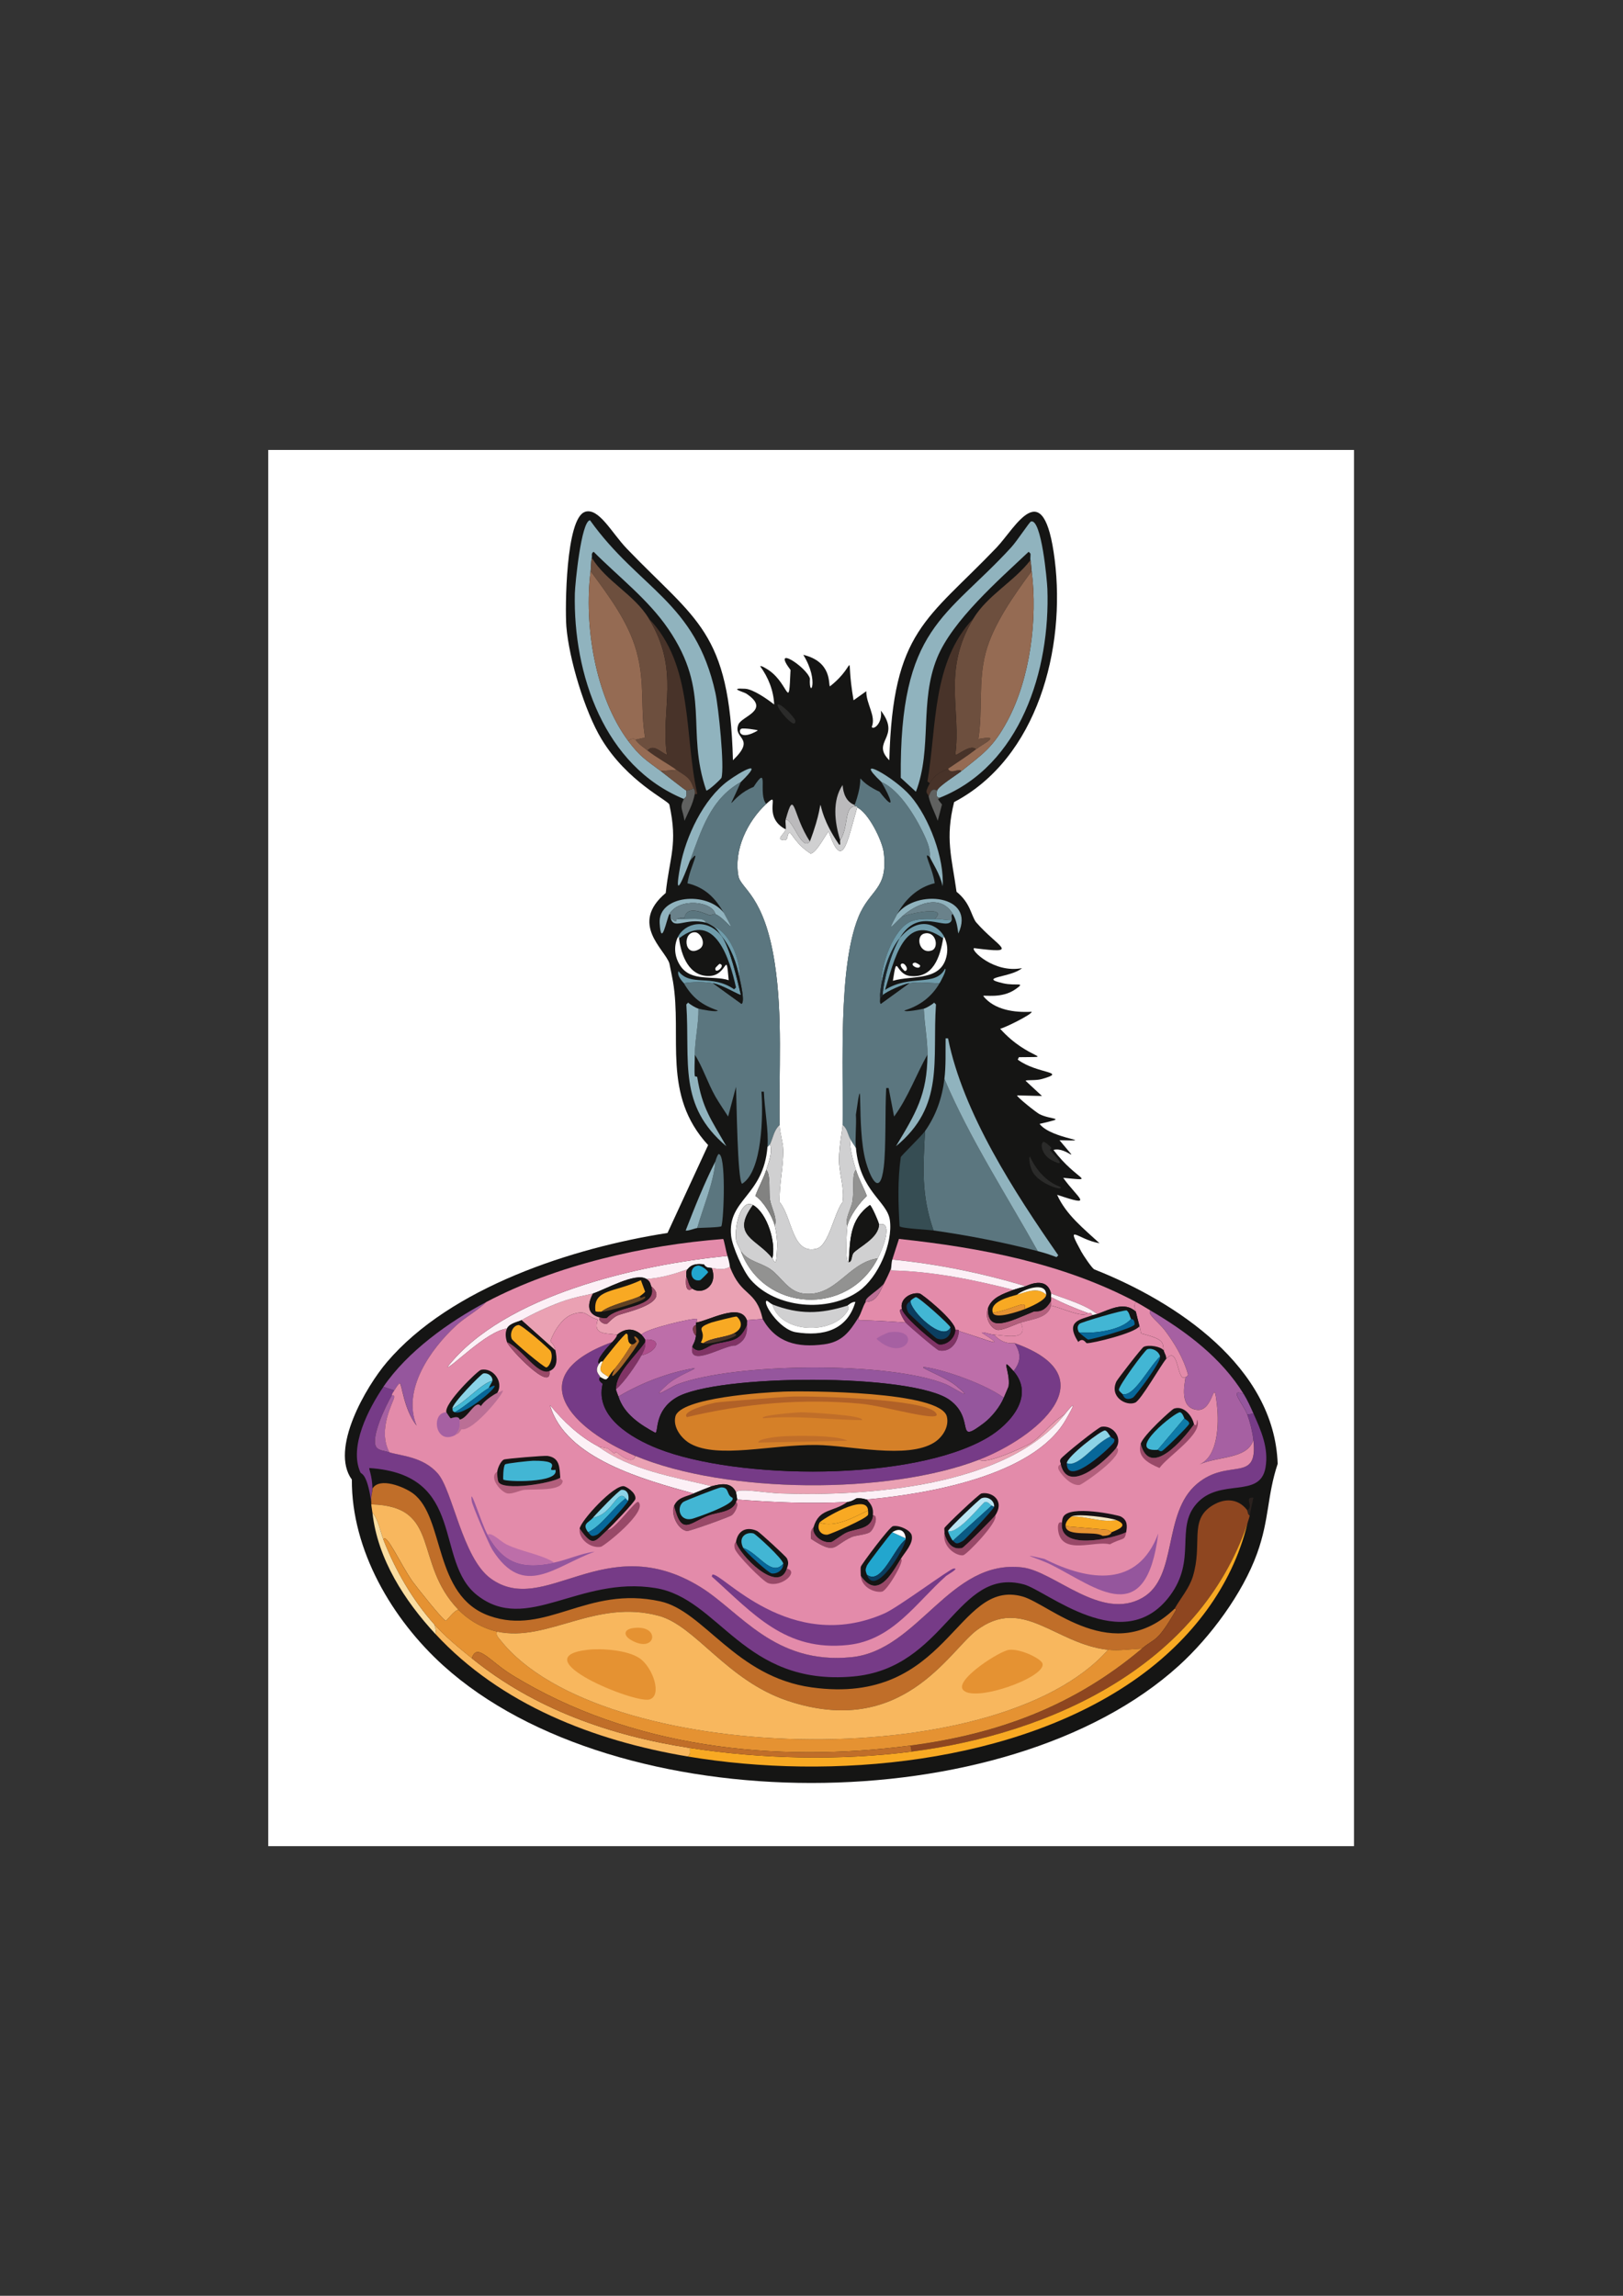 <?xml version="1.0" encoding="UTF-8"?>
<svg xmlns="http://www.w3.org/2000/svg" version="1.1" viewBox="0 0 595.28 841.89"><rect x="0" y="0" width="595.28" height="841.89" fill="#333333" stroke="none"/>
  <defs>
    <style>
      .cls-1 {
        fill: #eaa1b3;
      }

      .cls-2 {
        fill: #929291;
      }

      .cls-3 {
        fill: #364d53;
      }

      .cls-4 {
        fill: #fcf8ec;
      }

      .cls-5 {
        fill: #f8b75e;
      }

      .cls-6 {
        fill: #bbe5f3;
      }

      .cls-7 {
        fill: #e38baa;
      }

      .cls-8 {
        fill: #181215;
      }

      .cls-9 {
        fill: #90b3be;
      }

      .cls-10 {
        fill: #42b6d4;
      }

      .cls-11 {
        fill: #fff;
      }

      .cls-12 {
        fill: #95569d;
      }

      .cls-13 {
        fill: #0b3e60;
      }

      .cls-14 {
        fill: #956b53;
      }

      .cls-15 {
        fill: #828281;
      }

      .cls-16 {
        fill: #22a6ce;
      }

      .cls-17 {
        fill: #2b2b2a;
      }

      .cls-18 {
        fill: #076799;
      }

      .cls-19 {
        fill: #483329;
      }

      .cls-20 {
        fill: #1d262b;
      }

      .cls-21 {
        fill: #803365;
      }

      .cls-22 {
        fill: #994968;
      }

      .cls-23 {
        fill: #614224;
      }

      .cls-24 {
        fill: #a76628;
      }

      .cls-25 {
        fill: #0e7ba8;
      }

      .cls-26 {
        fill: #763b87;
      }

      .cls-27 {
        fill: #8cd4e7;
      }

      .cls-28 {
        fill: #bbbabc;
      }

      .cls-29 {
        fill: #c06e29;
      }

      .cls-30 {
        fill: #f5e7c4;
      }

      .cls-31 {
        fill: #ae4e8c;
      }

      .cls-32 {
        fill: #5b767f;
      }

      .cls-33 {
        fill: #8e4620;
      }

      .cls-34 {
        fill: #6a828b;
      }

      .cls-35 {
        fill: #bb6f95;
      }

      .cls-36 {
        fill: #f8a923;
      }

      .cls-37 {
        fill: #7a3946;
      }

      .cls-38 {
        fill: #d58028;
      }

      .cls-39 {
        fill: #bd6ea9;
      }

      .cls-40 {
        fill: #b16127;
      }

      .cls-41 {
        fill: #fadda1;
      }

      .cls-42 {
        fill: #6f9cab;
      }

      .cls-43 {
        fill: #fcf0f6;
      }

      .cls-44 {
        fill: #a660a2;
      }

      .cls-45 {
        fill: #b25f7c;
      }

      .cls-46 {
        fill: #d0d0d1;
      }

      .cls-47 {
        fill: #151514;
      }

      .cls-48 {
        fill: #6d4f3e;
      }

      .cls-49 {
        fill: #e59232;
      }

      .cls-50 {
        fill: #606160;
      }

      .cls-51 {
        fill: #2a211e;
      }

      .cls-52 {
        fill: #0a5a84;
      }
    </style>
  </defs>
  <!-- Generator: Adobe Illustrator 28.7.1, SVG Export Plug-In . SVG Version: 1.2.0 Build 142)  -->
  <g>
    <g id="Layer_1">
      <g id="Generative_Object">
        <rect class="cls-11" x="98.39" y="165" width="398.22" height="512"/>
        <g>
          <path class="cls-47" d="M214.61,187.67c5.09-1.52,9.68,7.67,15.33,13.56,25.35,26.4,37.64,30.1,38.89,77.56,8.74-8.43-.14-7.65,2-13.11,1.21-3.08,12.08-5.21,2.89-11.33-.87-.58-6.84-2.13-.44-1.78,3.01.17,8.22,3.84,10.67,5.78-.22-5.09-2.14-9.93-5.11-14,.24-.51,2.97,1.3,3.33,1.56,7.35,5.22,7.1,15.34,7.78-.22-7.17-9.53,5.79-1.18,7.11,3.11-.46,8.05,3.69,1.16-2.44-8.67,10.76,2.58,9.13,11.05,9.78,11.56,10.68-8.32,5.35-14.09,8.67,5.11l4.67-3.33c-.1,4.65,3.67,9.1,2,13.11.62,1.21,4.05-1.36,3.33-6,7.71,10-3.86,11.2,3.11,18.22,1.24-47.71,13.95-51.45,39.33-78,6.94-7.26,17.28-27.79,21.33,4.44,4.07,32.35-6.15,72.73-36.89,88.89-3.34,13.37-.89,20.15.89,32.89,5.1,4.15,5.2,8.35,7.11,11.11,8.17,9.4,16.69,11.78-.67,9.56-1.5.59,7.32,9.33,17.56,7.33-3.77,3.45-16.72,3.3-6.89,5.56,4.79,1.1,8.6-.67,4.44,2.22-5.03,3.5-11.41,1.96-11.78,2.44,4.14,5.16,11.46,6.12,17.78,5.78.33.89-10.22,6.07-11.56,6.22,10.42,11.7,21.09,10.19,6.89,10.44l-.44.89c7.15,5.33,18.63,4.31,8.89,7.11-2.4.69-5.64.2-6,.67l6,5.56-9.11-.22c-.3.45,7.06,6.31,8.22,6.89,4.56,2.26,10.57,1.14,0,3.56,4.48,5.74,21.98,6.35,7.33,6,8.55,10.26,2.6,2.14-2.22,3.56,8.57,11.41,16.33,11.41,3.56,10.22,5.45,7.63,11.75,10.93-2.22,6.22,3.25,7.32,9.81,12.46,15.56,17.78-8.26-1.46-12.69-7.91-6.67,3.11.72,1.31,3.65,5.7,4.67,6.44,30.09,11.86,66.13,35.77,67.33,71.33-3.91,11.76-3.01,20.31-7.56,32.89-5.31,14.69-17.13,30.64-28.67,41.11-63.31,57.45-206.36,57.3-269.78,0-18.75-16.95-33.71-42.34-33.56-68.22-8.16-11.18,5.12-33.99,12.89-43.11,23.37-27.45,68.11-41.9,102.89-47.33l14.89-32.22c-17.06-18.54-9.45-39.63-12.89-60-.15-.86-1.23-6.34-1.33-6.67-1.74-5.24-14.74-14.5-1.33-25.78,1.41-13.3,4.52-17.81,1.33-32.44-.65-1.63-15.48-8.45-24.89-24-6.15-10.17-11.96-29.54-12.89-41.33-.5-6.41-.25-39.87,6.89-42Z"/>
          <path class="cls-11" d="M288.17,304.11c-.43,1.8-3.89,3.76-.67,4,1.95.15.86-2.56,2.22-2.67.53-.04,2.4,4.29,7.56,7.56,2.16.07,6.22-8.28,6.67-8,5.03,14.62,6.7,4.13,10.44-8.89,4.19,1.95,9.26,12.22,9.78,16.67,1.57,13.57-5.15,13.21-9.33,23.56-7.5,18.55-5.44,55.41-5.78,76.22-.02,1.43-1.31,7.54-1.33,12.67-.02,5.04,2.09,10.36,1.33,15.56-3.18,4.06-5.02,15.99-9.56,17.11-9.06,2.24-8.74-11.17-13.56-17.11-.19-6.45,1.43-12.66,1.33-19.11-.04-2.83-1.29-6.35-1.33-9.11-.32-19.7,1.2-39.82-1.78-59.33-3.83-25.08-12.46-27.26-13.33-32-1.77-9.57,3.32-20.06,10.22-26.44,5.84-5.4-2.1,4.54,7.11,9.33Z"/>
          <path class="cls-26" d="M144.61,509.89c-1.03,1.42-.84,1.69-.89,1.78-2.06,3.5-7.79,15.28-5.78,18.89.77,1.38,3.46,1.57,4.89,2,4.36,1.32,12.42,1.62,17.78,7.78,5.48,6.3,8.99,30.88,19.33,38.44,19.9,14.56,41.8-18.42,76.89,3.11,14.64,8.98,27.12,28.66,55.56,25.78,24.6-2.49,35.93-36.15,62.67-32.89,11.77,1.44,28.82,19.82,44,11.11,13.2-7.57,7.17-30.95,20-41.78,11.55-9.74,22.46.14,20.67-16-.34-3.05-1.19-6.46-2.22-9.33l2.22-.44c2.81,6.28,5.65,12.65,4.44,19.78-1.98,11.72-16.77,3.56-25.33,13.33-7.9,9.01.22,20.41-9.78,33.78-16.97,22.7-45.21-2-53.56-4.22-24.66-6.57-28.48,30.79-62.67,33.78-40.17,3.51-48.86-28.64-72.44-32.44-28.13-4.54-47.15,16.87-65.33,2.67-16.01-12.51-3.67-44.3-39.56-46.67-.36.15,1.01,2.6,1.11,7.56.03,1.41-.61,2.64-.44,4.89-1.57-10.83-3.66-10.12-4-10.89-4.23-9.43,2.99-23.31,8.44-31.33l4,1.33Z"/>
          <path class="cls-32" d="M323.28,286.78c6.97,2.96,13.36,13.98,16.44,21.11,1.86,4.3,1.22,6.14,1.33,6.44-2.94-2.72.92,3.61,1.78,9.56-6.16,1.44-10.85,5.9-13.78,11.33-4.1,7.61-1.95,4.23,1.78.89,4.59-1.6,16.91-3.85,12,.89-2.9.05-5.89-.21-8.67.89-6.53,2.59-11.34,16.51-10.89,23.11-.26,1.73-.58,3.04-.44,4.89.04.56-.22,1.88.22,2.22l10.44-7.56c3.82-.66,7.31-.02,11.11,0-2.88,5.03-7.33,8.31-12.89,10,.15.78,6.32-.45,7.11-.67.18,5.65,1.37,11.22,1.33,16.89-3.93,6.91-7.13,15.79-12.22,22.67l-2-10.44h-.89c-.45,8.06-.04,21.84-.89,28.89-1.38,11.46-5,3.95-6.67-2.22-3.38-12.53-.65-37.36-3.56-16.89.26,3.92-.36,8.4,0,12.22-.73-1.11-1.64-2.39-2.22-3.56-.79-1.59-1.07-3.75-2.67-4.89.34-20.81-1.72-57.67,5.78-76.22,4.18-10.34,10.91-9.98,9.33-23.56-.52-4.44-5.59-14.72-9.78-16.67-.05-.02.21-.53-.89-.44v-.44c5.07-13.96-2.48-10.24,9.11-4.89,6.48,8.28,3.99,1.93.67-3.56Z"/>
          <path class="cls-32" d="M281.06,294.78c-6.9,6.38-11.99,16.87-10.22,26.44.87,4.74,9.5,6.92,13.33,32,2.98,19.52,1.45,39.63,1.78,59.33-2.1,1.83-2.43,4.79-3.56,7.11-.03.06-.68.86-.89.89.47-5.82-1.12-14.12-1.33-20.22h-.89c.64,8.61.34,29.2-7.11,33.78-1.73-1.46-1.99-30.96-2.22-35.56l-2.89,10.89c-1.54-2.43-3.24-4.84-4.67-7.33-2.77-4.84-4.78-11.13-7.56-15.33.02-5.64,1.43-11.23,1.33-16.89,1,.27,6.75,1.43,7.11.67-5.88-2.01-9.36-4.71-12.44-10,2.81-.57,8.01-.51,10.67,0l10.44,7.56c1.39-.56-.35-7.83-.67-9.33.47-6.46-3.57-16.99-9.78-19.11-.81-.51-1.72-1.09-2.67-1.33-.4-2.2-6.35-1.06-10.67-1.33,1-.29,1.76-.71,2.89-.44.91-5.04,7.8-1.31,9.33-.89.1.03,1.61-.6,2-.44,3.8,1.49,8.71,9.69,3.11-.44-2.91-5.27-6.84-9.4-13.33-10.89.88-6.09,5.48-13.76.89-8.22,4.18-10.98,7.33-22.51,18.67-28.89-6.17,14.09-3.77,5.02,4.67,1.78,5.93-9.11,1.49,2.71,4.67,6.22Z"/>
          <path class="cls-29" d="M430.83,589.89s.78.09.44.67c-7.17,12.29-7.51,9.83-12.44,14-4,.2-8.45.89-12.44.44-19.46-2.19-31.2-19.91-48.22-7.11-10.05,7.55-27.26,39.87-69.33,25.78-22.27-7.46-33.68-27.45-47.11-31.11-23.4-6.38-40.81,9.77-59.33,5.78-5.3-1.14-10.48-4.14-14.22-8-16.78-17.31-6.08-38.07-32-38.67-.02-.29.02-.6,0-.89-.16-2.25.47-3.48.44-4.89,2.57-4.36,11.66-.63,14.89,1.78,11.8,8.78,7.21,37.54,28,44.89,20.99,7.42,35.66-11.26,62.67-5.33,16.09,3.53,27.53,27.68,55.56,31.56,50.34,6.95,52.83-40.23,77.33-33.33,9.95,2.8,33.36,25.98,55.78,4.44Z"/>
          <path class="cls-9" d="M217.06,204.56c-.36,1.59-.24,3.3-.44,4.89-2.49,19.79,1.68,45.93,13.78,62.22,4.32,5.82,6.65,7.1,12,11.11,1.36,1.02,8.78,6.92,9.33,7.11.35,2.96-.59,2.51-.89,3.11-29.24-12.02-40.65-45.77-40-75.33.08-3.47,2.33-26.56,5.56-26.89,18.01,25.21,38.66,29.86,46,63.33,1.14,5.21,3.39,27.1,2.22,31.11-.12.42-4.9,4.91-5.56,4.67-7.69-22.36,2.03-35.91-14-59.33-7.39-10.8-18.21-19.05-27.33-28.22-1.03.62-.49,1.46-.67,2.22Z"/>
          <path class="cls-9" d="M344.61,292.56c-.05-.16-1.62.33-.89-2.67.37-1.52,7.27-5.81,8.89-7.11,7.94-6.42,11.57-8.55,16.89-18.44,8.36-15.57,11.12-37.46,8.89-54.89-.18-1.43-.16-2.44-.44-4-.13-.72.09-1.67,0-2.44l-.67-.67c-10.83,10.24-27.93,25.11-33.56,38.89-6.59,16.14-1.7,33.06-7.78,49.11l-5.56-5.11c-.49-55.41,16.63-58.48,40.44-84.44,2.31-2.52,6.75-9.39,7.33-9.56,3.86-1.11,5.89,21.76,6,24.67,1.1,29.76-9.83,64.89-39.56,76.67Z"/>
          <path class="cls-32" d="M380.61,458.78c-13.32-3.35-24.6-5.6-38.22-7.56-4.55-13.01-3.81-22.92-3.11-36.44,4.04-5.74,6.27-12.16,7.11-19.11,9.44,22.09,22.54,42.21,34.22,63.11Z"/>
          <path class="cls-33" d="M457.5,553.89c.08.11.2,1.72.89,1.78-.21,1.14-.63,2.05-.89,3.11-17.76,52.03-71.79,76.99-123.11,83.56l-.44-2.22c32.18-4.23,60.04-14.56,84.89-35.56,4.93-4.17,5.28-1.71,12.44-14,.34-.58-.46-.63-.44-.67,2.18-3.85,5.32-7.39,6.67-11.78,3.6-11.75-1.23-20.18,6.44-25.56,4.61-3.23,10.01-3.42,13.56,1.33Z"/>
          <path class="cls-1" d="M279.72,483.67l-5.78.44c-2.43-6.59-13.84.19-18.67.89-.05-.43.93-.77.22-1.33-.96-.45-18.7,3.56-20.22,5.78-2.91-2.53-6.03-2.4-8.89,0-4.48-.61-9.05-.02-7.11-5.56-4.61-1.19-3.83-3.7-9.11-2-5.1,1.64-8.28,9.34-8.22,10,.02.21,1.3.91,1.78,3.33l-12.44-11.11c4.18-2.39,9.42-4.78,14.44-6.67,5.05-1.89,10.74-2.77,11.78-3.11-1.99,3.72-2.58,7.86,3.11,8.89-2.03-.26.08,2.65,2,2.22.25-.06,2.35-2.48,4-3.11,3.63-1.38,19.63-4.53,12.22-10.67-.45-1.37-.51-1.84-1.78-2.67,5.37-.35,10.18-1.75,15.11-3.56-.71.89-.32,1.73-.44,2.67-.29,2.23-.33,6.24,2.22,4.44,3.33,2.45,9.59-.82,7.11-7.56,2.37.36,4.35.82,6.67-.44,4.23,11.28,9.49,8.09,12,19.11Z"/>
          <path class="cls-7" d="M416.61,477.44c-.92,1.68-.44,1.73,0,3.56-4.29-3.91-9.45-.81-14.22.89-4.39-3.52-11.49-5.48-16.89-7.56-1.62-6.62-8.73-2.84-9.33-2.67-15.9-4.81-32.33-8.15-48.89-9.78.83-2.51,1.59-5.05,2.44-7.56,29.94,3.22,60.14,8.93,86.89,23.11Z"/>
          <path class="cls-7" d="M371.72,473c-3.91,1.52-7.91,2.78-9.33,6.67-1.39,3.79,1.14,7.53,3.33,8,1.8.38,6.73-2.08,8.67-2.67,2.92,6.43-4.14,4.99-9.78,4.44-2.38-.23-4.17-1.25-4.44-.67,9.49,5.99,2.93,2.88-8.44-.67-.07-.02.19-.65-1.33-.44.06-3.29-12.17-13.15-13.11-13.33-2.95-.57-7.49,1.81-6.44,5.78-2.11-.43.9,4.34,1.33,4.89-5.72-.44-11.36-.75-17.11-.89-.3,0-.24-.56-.22-.89,1.13-1.8,1.52-3.99,2.67-5.78,4.09-.04,5.14-3.73,6.67-6.67.95-1.83,1.95-3.84,2.67-5.78-.02.33-.07.88.22.89,14.98.31,30.16,3.42,44.67,7.11Z"/>
          <path class="cls-36" d="M457.5,558.78c-5.67,23.31-20.83,42.61-40.22,56.44-44.45,31.71-112.42,37.76-165.11,28.89,1.31-.84.85-1.62.89-3.11,26.36,4.06,54.85,4.72,81.33,1.33,51.32-6.56,105.35-31.52,123.11-83.56Z"/>
          <path class="cls-44" d="M456.17,511.22c-5.8-2.41-.01,3.81,1.33,7.56,1.03,2.87,1.88,6.28,2.22,9.33-2.31,7.01-12.78,5.79-19.78,8.89,6.92-2.91,7.17-14.93,6.44-21.56-1.32-12.16-.91,2.29-7.33,1.56-6.73-.77-4.47-9.66-4.22-12,0-.07.99-.22.89-1.11-1.68-5.82-4.81-11.19-8.44-16-2.22-2.93-6.72-6.08-5.33-7.33,13.25,7.77,26.03,17.37,34.22,30.67Z"/>
          <path class="cls-48" d="M377.94,205.44c.29,1.56.26,2.57.44,4-6.33,8.62-14.17,19.56-16.89,30-2.76,10.6-.97,20.89-2.67,31.56,8.92-1.6,1.93,1.58-.89,3.78-1.96-2.16-7.17,2.68-7.56,2,2.28-16.35-4.93-30.95,6.67-50,5.15-8.47,14.85-13.5,20.89-21.33Z"/>
          <path class="cls-48" d="M237.94,226.78c11.77,19.22,4.21,33.3,6.67,50-2.13-.7-4.86-4.17-7.11-1.56-1.55-1.22-3.3-2.34-4.44-4,1.06-.12,2.41-.64,3.56-.67-1.87-11.06.1-19.75-3.11-31.56-2.97-10.91-10.32-20.6-16.89-29.56.2-1.58.08-3.3.44-4.89,5.35,8.77,15.49,13.4,20.89,22.22Z"/>
          <path class="cls-5" d="M168.17,590.33c-1.64.15-4.19,4-4.67,4-.95,0-10.98-12.7-12.22-14.44-4.13-5.81-9.71-18.24-10.67-15.33-1.11-2.86-1.93-7.62-4-9.78-.11-1.02-.35-2.02-.44-3.11,25.92.6,15.22,21.35,32,38.67Z"/>
          <path class="cls-11" d="M313.94,421c1.49,15.99,11.47,19.44,12.44,26.44,1.18,8.45-4.3,20.99-11.33,26-11.24,8.01-30.56,6.44-39.78-4.22-2.71-3.13-6.69-12.07-7.11-16-1.45-13.46,11.87-14.48,13.33-32.67.21-.03.86-.83.89-.89,1.12,2.45-.48,6.71-1.33,9.33-1.07,3.31-2.81,6.29-4,9.56,3.02,2.08,6.21,7.43,7.11,10.89.59,2.27.97,5.42.89,7.78-.3,8.18-.9,5.39-1.78,4.22,1.46-5.66-1.86-16.63-7.11-19.56-4.31-2.41-6.83,7.57-6.22,12.67.17,1.45,1.32,3,1.78,4.22,8.33,22.46,39.35,24.12,50.22,2.67,3.11-6.15,5.06-13.7.44-12.44,0-.74-2.78-6.99-3.33-7.11-7.45,5.4-7.2,12.55-7.78,20.89-1.42.5-.73-12.03-.44-13.33.79-3.56,4.42-8.36,7.11-10.89-1.22-3.2-2.98-6.28-4-9.56-1.17-3.76-2.22-7.52-2.22-11.56.58,1.17,1.5,2.45,2.22,3.56Z"/>
          <path class="cls-19" d="M254.83,291.22c.22-1.3-.27-1.71-.44-2.22-1.43-4.15-2.97-4.37-6.22-6.67-3.5-2.47-7.18-4.38-10.67-7.11,2.25-2.61,4.98.86,7.11,1.56-2.46-16.7,5.11-30.78-6.67-50,16.55,17.18,12.92,42.7,17.78,64.22-.04.37-.88.18-.89.22Z"/>
          <path class="cls-9" d="M380.61,458.78c-11.68-20.9-24.79-41.02-34.22-63.11.59-4.89.37-9.96.44-14.89h.89c5.51,27.46,24.49,56.62,40.44,79.56l-.67.67c-2.21-.87-4.59-1.64-6.89-2.22Z"/>
          <path class="cls-19" d="M357.94,274.78c-3.39,2.64-6.72,4.7-10.22,7.11-1.14.79-4.45,1.26-6.67,5.33l-.89-.67c3.49-20.37,1.59-43.72,16.89-59.78-11.59,19.05-4.39,33.65-6.67,50,.38.68,5.6-4.16,7.56-2Z"/>
          <path class="cls-43" d="M267.72,464.56c-2.31,1.26-4.3.8-6.67.44-1.38-.21-1.93.02-2.89-1.33-4.78-.7-5.69,1.66-6,1.78-4.93,1.81-9.74,3.21-15.11,3.56-3.89-2.54-15.14,3.89-19.56,5.33-1.04.34-6.73,1.22-11.78,3.11-5.03,1.88-10.26,4.28-14.44,6.67-1.1.63-4.37,1.06-5.33,3.11-7.44.72-21.23,15.2-21.78,14,20.75-26.4,70.22-37.52,102.67-40.67.82,2.57.82,3.81.89,4Z"/>
          <path class="cls-3" d="M342.39,451.22c-1.82-.26-12.09-.76-12.44-1.56-.51-8.48-.75-16.91.44-25.33.23-.61,7.62-7.75,8.89-9.56-.7,13.53-1.44,23.44,3.11,36.44Z"/>
          <path class="cls-5" d="M173.06,608.11c22.92,18.61,50.95,28.41,80,32.89-.04,1.49.42,2.27-.89,3.11-34.37-5.79-68.46-19-92.44-44.89.35-1.52-.11-2.23-.44-3.56,4.06,4.57,9.03,8.59,13.78,12.44Z"/>
          <path class="cls-12" d="M144.61,509.89l-4-1.33c8.77-12.9,24.09-23.9,37.78-31.11-3.39,3.33-7.58,5.41-11.11,8.67-9.32,8.59-19.88,23.46-14.44,36.67-4.85-6.18-5.38-15.42-6.22-15.56-.89.73-1.35,1.77-2,2.67Z"/>
          <path class="cls-9" d="M256.17,369.89c.1,5.66-1.31,11.25-1.33,16.89,0,2.27-.24,6.08,0,7.78.05.36.83.09.89.44,1.85,11.51,5.13,15.56,10.67,25.33-17.81-15-13.27-30.81-14.67-52l.67-.67c.78.77,2.85,1.97,3.78,2.22Z"/>
          <path class="cls-9" d="M340.17,386.78c.04-5.67-1.15-11.24-1.33-16.89.88-.23,3.03-1.47,3.78-2.22l.67.67c-1.39,20.57,3.26,37.28-14.67,52,7.25-12.1,11.46-18.88,11.56-33.56Z"/>
          <path class="cls-43" d="M376.17,471.67c-1.08.3-3.72,1.05-4.44,1.33-14.51-3.69-29.68-6.8-44.67-7.11-.3,0-.24-.56-.22-.89.09-.25.1-2.07.44-3.11,16.56,1.63,32.99,4.96,48.89,9.78Z"/>
          <path class="cls-32" d="M255.72,450.33c2.27-8.01,5.98-16.41,6.67-24.44.07-.15.31-1.46,1.11-2.67,2.88-.62,2.02,23.7,1.11,26.44-.33.46-7.73.57-8.89.67Z"/>
          <path class="cls-46" d="M308.17,308.11c3.17-4.91,1.4-12.14,5.33-12.44,1.1-.08.84.42.89.44-3.75,13.02-5.42,23.5-10.44,8.89-.45-.28-4.51,8.07-6.67,8-5.15-3.27-7.02-7.6-7.56-7.56-1.36.11-.27,2.81-2.22,2.67-3.22-.24.23-2.2.67-4,.22-.93-.24-2.7,0-3.56,2.69-.26,5.88,11.85,8.89,8,7.7-20.32-.79-15.46,10.67,1.11.8.62.24-1.24.44-1.56Z"/>
          <path class="cls-9" d="M341.06,314.33c-.12-.31.52-2.15-1.33-6.44-3.08-7.13-9.48-18.15-16.44-21.11-11.23-10.62,4.72-1.79,10.67,5.11,6.89,8,12.45,23.03,11.78,33.11-.93-4.59-4.06-9.08-4.67-10.67Z"/>
          <path class="cls-9" d="M271.72,286.78c-11.34,6.38-14.49,17.9-18.67,28.89-2.55,6.7-6.07,15.55-3.56,2,2.01-10.81,8.49-24.66,17.56-31.33,4.69-3.45,13.86-8.48,4.67.44Z"/>
          <path class="cls-46" d="M310.83,478.78c.55.73.44,1.27,0,2-5.34,8.81-24.53,8.36-27.56-2.44,9.83,3.77,17.58,3.57,27.56.44Z"/>
          <path class="cls-7" d="M421.94,480.56c-1.39,1.26,3.11,4.4,5.33,7.33,3.63,4.81,6.77,10.18,8.44,16,.1.89-.88,1.04-.89,1.11-3.27,2.14-2.37-12.09-7.11-6.67.1-1.2-.65-1.93-.89-3.11-.56-2.75.87-3.94-8.22-6.22-.25-.26-.15-1.24-.67-2.67-.09-.26-1.07-4.25-1.33-5.33-.44-1.82-.92-1.87,0-3.56,1.84.97,3.55,2.06,5.33,3.11Z"/>
          <path class="cls-41" d="M140.61,564.56c4.38,11.26,10.62,22.06,18.67,31.11.34,1.33.79,2.03.44,3.56-11.3-12.2-21.22-27.49-23.11-44.44,2.07,2.16,2.89,6.92,4,9.78Z"/>
          <path class="cls-42" d="M346.39,343.67c-.4-.05-.39.12-.44.44-14.44-10.38-18.09,8.62-21.33,18.89,9.29-5.9,18.45-.95,22-7.78.82.35-1.69,4.8-2,5.33-3.8-.02-7.3-.66-11.11,0-2.21.38-8.22,2.93-9.78,4.44.36-5.98,3.24-15.8,6.22-20.89,7.27-8.98,14.5-4.59,16.44-.44Z"/>
          <path class="cls-42" d="M264.61,343.22c3.04,3.89,5.82,16.18,7.11,21.56-.26.49-6.44-3.49-10.22-4.22-2.65-.51-7.86-.57-10.67,0-.12-.21-2.64-2.56-2-4.44,4.53,5.89,12.09.88,20.44,6.67l.67-.67c-2.23-10.18-7.67-28.39-20.89-18-.04-.33-.06-.49-.44-.44,2.44-5.2,10.64-7.31,16-.44Z"/>
          <path class="cls-11" d="M283.28,478.33c3.02,10.8,22.22,11.26,27.56,2.44.44-.73.55-1.27,0-2,.15-.05,1.67-1.53,2.89-1.33-2.99,10.37-11.81,12.71-21.78,11.11-6.32-1.01-12.64-11.29-10.67-11.56.67.33,1.38,1.1,2,1.33Z"/>
          <path class="cls-28" d="M313.5,295.22v.44c-3.94.3-2.17,7.53-5.33,12.44-2.09-6.52-2.97-14.68.89-20.22.19,3.05,1.3,6.2,4.44,7.33Z"/>
          <path class="cls-9" d="M255.72,450.33c-.66.05-3.72,1.23-4.22.89,3.12-8.07,6.82-17.34,10.89-25.33-.69,8.03-4.39,16.43-6.67,24.44Z"/>
          <path class="cls-9" d="M265.5,334.78c5.6,10.14.69,1.93-3.11.44-1.16-4.76-13.3-6.15-16.89,0-.97,1.67-2.96,12.73-3.56,3.33-.65-10.24,17.34-11.94,23.56-3.78Z"/>
          <path class="cls-9" d="M349.5,335.22c-4.57-7.74-13.61-3.64-18.67.89-3.73,3.34-5.87,6.72-1.78-.89,6.86-9.33,29.08-7.12,22.44,7.11-.36-2.56-.65-4.83-2-7.11Z"/>
          <path class="cls-34" d="M349.5,335.22c-.9.07-.2,1.63-.44,2.22-2.12,0-4.05-.48-6.22-.44,4.91-4.74-7.41-2.49-12-.89,5.06-4.53,14.1-8.63,18.67-.89Z"/>
          <path class="cls-11" d="M249.06,344.11c.79,6.31,3.67,14.17,11.33,13.78,6.63-.34,5.8-9.97,6.89,1.56-5.84-1.88-13.79.75-17.78-5.33-2.12-3.24-2.46-7.11-.89-10.44.39-.05.4.11.44.44Z"/>
          <path class="cls-34" d="M262.39,335.22c-.39-.15-1.9.47-2,.44-1.53-.42-8.42-4.15-9.33.89-1.13-.26-1.89.16-2.89.44-.15.04.45,2.24-2.22-.44-.13-.56.3-1.34-.44-1.33,3.58-6.15,15.73-4.76,16.89,0Z"/>
          <path class="cls-11" d="M345.94,344.11c.05-.32.04-.49.44-.44.92,1.97,1.31,4.06.89,6.44-1.79,10.06-12.84,7.39-19.78,9.56,1.66-10.67.77-2.44,6.22-1.78,8.58,1.04,11.1-7.04,12.22-13.78Z"/>
          <path class="cls-19" d="M352.61,282.78c-1.61,1.31-8.52,5.6-8.89,7.11-2.04-1.05-2.52.73-3.11,2.22-.39-1.68-1.78-.81.44-4.89,2.22-4.07,5.52-4.55,6.67-5.33,1.02,2.26,4.02-.44,4.89.89Z"/>
          <path class="cls-42" d="M342.83,337c2.17-.04,4.1.44,6.22.44-1.83,4.43-12.02-5.43-19.11,6.67-3.47,4.28-5.85,11.43-6.67,16.89-.45-6.6,4.35-20.52,10.89-23.11,2.77-1.1,5.77-.84,8.67-.89Z"/>
          <path class="cls-28" d="M297.06,308.56c-3.01,3.85-6.19-8.26-8.89-8,3.34-12.11,2.42-1.74,8.89,8Z"/>
          <path class="cls-11" d="M255.06,341.89c1.97.16,4.29,4.55,1.33,6.22-5.56,3.15-6.16-6.61-1.33-6.22Z"/>
          <path class="cls-11" d="M339.06,342.33c4.26-1.02,5.46,5.26,2.67,6.22-4.51,1.55-6.15-5.39-2.67-6.22Z"/>
          <path class="cls-50" d="M254.83,291.22c-.76,3.81-2.26,6.31-3.78,9.78-.65-4.51-1.95-4.53-.22-8,.3-.61,1.24-.15.89-3.11.13.05,2.37-.44,2.67-.89.18.51.66.92.44,2.22Z"/>
          <path class="cls-50" d="M343.72,289.89c-.73,2.99.84,2.51.89,2.67.27.81-1.77-.7.89,2.44l-1.56,6c-1.05-3.05-2.6-5.71-3.33-8.89.59-1.49,1.07-3.27,3.11-2.22Z"/>
          <path class="cls-17" d="M377.72,424.11c2.43,4.98,5.81,9.09,11.11,11.11,1.67,1.7-6.46-.54-9.56-4.67-1.71-2.28-2-6.23-1.56-6.44Z"/>
          <path class="cls-12" d="M456.17,511.22c1.43,2.32,2.44,4.63,3.56,7.11l-2.22.44c-1.35-3.75-7.13-9.97-1.33-7.56Z"/>
          <path class="cls-42" d="M271.28,358.78c-1.22-5.77-3.03-10.94-6.67-15.56-1.09-1.39-1.39-2.48-3.11-3.56,6.21,2.12,10.25,12.65,9.78,19.11Z"/>
          <path class="cls-17" d="M382.61,418.78c.48-.35,2.49,1.51,2.89,2,.3.37-.48.85-.44.89,1.52,1.91,7.01,7.09.67,3.78-3.34-1.75-4.44-5.72-3.11-6.67Z"/>
          <path class="cls-17" d="M285.28,258.33c1.19-.47,6.38,4.97,6.44,6,.24,4.02-7.61-5.54-6.44-6Z"/>
          <path class="cls-9" d="M248.17,337c4.32.27,10.27-.86,10.67,1.33-7.44-1.91-11.8,2.92-12.89-1.78,2.67,2.68,2.07.49,2.22.44Z"/>
          <path class="cls-35" d="M317.5,477.44c-.4-1.57,3.79-3.5,6.67-6.67-1.52,2.94-2.58,6.63-6.67,6.67Z"/>
          <path class="cls-11" d="M271.94,267.22c.74-.29,5.95.37,6,.67-6.71,3.92-7.34-.13-6-.67Z"/>
          <path class="cls-51" d="M458.39,555.67c-.69-.06-.8-1.67-.89-1.78,2.46-1.6-1.42-4.97,2.22-4.67-.45,2.13-.94,4.31-1.33,6.44Z"/>
          <path class="cls-11" d="M330.61,353.44c1.12-.78,3.03,2.31,1.33,2.67-.16.03-2.31-1.99-1.33-2.67Z"/>
          <path class="cls-11" d="M263.94,353.44c2.58.55-1.92,4.25-1.56,1.56.01-.11,1.45-1.58,1.56-1.56Z"/>
          <path class="cls-11" d="M335.5,353c.38-.09,2.01.86,2,1.11-.08,1.99-4.58-.51-2-1.11Z"/>
          <path class="cls-26" d="M224.61,492.11c-1.43,1.51-6.38,6.67-4.89,8-1.92,2.91.35,4.18.44,4.89.02.15-1.37.73.89,2.44-3.01,12.15,10.8,20.06,20.22,23.78,29.29,11.55,93.35,12.15,120.89-4,8.11-4.76,17.66-15.19,9.56-24.44,2.84-3.5,2.8-6.45.44-10.22,35.07,12.47,7.63,34.72-12.89,42.67-33.5,12.97-92.99,12.59-126.22-1.33-22.98-9.62-42.84-29.25-8.44-41.78Z"/>
          <path class="cls-1" d="M390.39,518.78c-21.08,26.39-72.57,30.05-104.22,28.89-5.32-.2-15.35-2.09-16.22-.44-1.78-3.96-5.72-3.03-8.89-2.22-14.26-3.48-29.78-5.88-41.78-14.67.68.36,2.93.49,3.78.89.15.07,2.09,1.72,2.22,1.78.05.02.39-.65.89-.44.39.16,5.72,5.15,6.89,1.33,33.23,13.92,92.72,14.3,126.22,1.33,1.59,2.29,16.72-4.73,18.44-5.78,4.56-2.77,7.94-8.05,12.67-10.67Z"/>
          <path class="cls-43" d="M317.94,549.89c-.41.04-1.39-.62-3.78-.44-.18.01-1.67,1.24-3.33,1.33-13.43.75-27.03.14-40.44-.89.01-.13-.39-2.54-.44-2.67.87-1.64,10.91.25,16.22.44,31.65,1.17,83.14-2.5,104.22-28.89,4.21-5.27,4-4.12.44,2-11.98,20.62-51.13,27.14-72.89,29.11Z"/>
          <path class="cls-43" d="M219.28,530.33c12,8.79,27.52,11.19,41.78,14.67-.35.09-5.66,2.22-6.67,2.67-17.65-4.92-47.12-12.67-52.67-32.44,4.98,6.05,10.61,11.39,17.56,15.11Z"/>
          <path class="cls-22" d="M247.28,552.11c2.77,11.4,5.73,6.11,12.67,3.56,3.14-1.16,8.71-1.15,10-4.89,1.24.71-.22,3.92-1.56,4.89-.85.62-15.55,5.93-16.44,5.78-3.53-.62-6.01-6.49-4.67-9.33Z"/>
          <path class="cls-22" d="M298.39,560.11c-.49,3,3.45,5.84,6.44,5.33.67-.11,4.06-2.83,5.78-3.56,3.41-1.43,9.05-1.1,9.56-6.22,2.32-.12.5,5.14-1.11,6.22-1.34.9-5.26,1.14-6.67,1.78-6.98,3.15-5.58,6.75-14.89.67-.39-3.66.83-4.02.89-4.22Z"/>
          <path class="cls-45" d="M385.5,478.78c-1,4.54-6.7,4.88-11.11,6.22-1.94.59-6.87,3.05-8.67,2.67-2.2-.47-4.72-4.21-3.33-8-.27,9.29,7.6,5.05,16.67,1.33.94-.38,3.72.86,6.44-4-.02.6.1,1.34,0,1.78Z"/>
          <path class="cls-44" d="M142.83,532.56c-1.43-.43-4.12-.62-4.89-2-2.02-3.61,3.71-15.39,5.78-18.89.68-.08.91-.08.89.67-.03,1.33-6.33,11.77-1.78,20.22Z"/>
          <path class="cls-43" d="M402.39,481.89c-.46.16-1.33.27-1.78.44-.35-1.26-1.39-.74-1.78-.89-4.44-1.65-9.15-3.54-13.33-5.78-.05-.43.09-.96,0-1.33,5.39,2.08,12.5,4.04,16.89,7.56Z"/>
          <path class="cls-7" d="M398.83,481.44c-1.22,2.11-9.44-1.87-13.33-2.67.1-.44-.02-1.18,0-1.78.02-.43.05-.91,0-1.33,4.18,2.24,8.9,4.13,13.33,5.78Z"/>
          <path class="cls-46" d="M309.06,412.56c1.6,1.14,1.87,3.3,2.67,4.89,0,4.04,1.05,7.8,2.22,11.56-1.6,1.61-.54,6.75-1.33,11.78-.3,1.93-3.01,6.83-1.78,8.67-.29,1.3-.97,13.83.44,13.33,1.3.15.95-2.39,1.78-3.33,1.84-2.1,9.34-5.49,9.33-10.44,4.62-1.25,2.67,6.3-.44,12.44-11.06,1.59-15.31,14.4-27.33,12.89-5.56-.7-8.06-6.11-12-8.89-3.48-2.45-8.31-2.86-10.89-6.67-.45-1.22-1.6-2.77-1.78-4.22-.61-5.09,1.91-15.07,6.22-12.67-8.46,11.41,1.78,12.47,7.11,19.56.88,1.17,1.48,3.96,1.78-4.22.09-2.36-.3-5.51-.89-7.78,1.06-2.74-1.35-6.75-1.78-9.56-.43-2.82.3-9.28-1.33-10.89.85-2.62,2.46-6.89,1.33-9.33,1.13-2.32,1.45-5.28,3.56-7.11.05,2.76,1.29,6.28,1.33,9.11.1,6.45-1.53,12.66-1.33,19.11,4.82,5.94,4.5,19.35,13.56,17.11,4.53-1.12,6.37-13.05,9.56-17.11.76-5.19-1.36-10.51-1.33-15.56.02-5.13,1.31-11.24,1.33-12.67Z"/>
          <path class="cls-47" d="M333.5,360.56l-10.44,7.56c-.44-.34-.18-1.66-.22-2.22.67-.07.84-.85.89-.89,1.56-1.52,7.57-4.07,9.78-4.44Z"/>
          <path class="cls-20" d="M329.94,344.11c-2.98,5.09-5.86,14.91-6.22,20.89-.05.04-.21.82-.89.89-.14-1.85.18-3.16.44-4.89.82-5.46,3.2-12.6,6.67-16.89Z"/>
          <path class="cls-47" d="M271.28,358.78c.32,1.5,2.06,8.78.67,9.33l-10.44-7.56c3.78.73,9.97,4.71,10.22,4.22-1.29-5.38-4.07-17.66-7.11-21.56,3.64,4.62,5.45,9.78,6.67,15.56Z"/>
          <path class="cls-49" d="M168.17,590.33c3.74,3.86,8.92,6.86,14.22,8-.85,1.04.56,2.37,1.33,3.33,36.33,45.46,181.69,49.71,222.67,3.33,4,.45,8.44-.25,12.44-.44-24.85,20.99-52.71,31.33-84.89,35.56-49.91,6.55-102.67.77-146-25.78-8.38-5.13-12.99-12.17-14.89-6.22-4.75-3.86-9.72-7.87-13.78-12.44-8.04-9.06-14.29-19.85-18.67-31.11.96-2.91,6.53,9.53,10.67,15.33,1.24,1.74,11.28,14.44,12.22,14.44.48,0,3.02-3.85,4.67-4Z"/>
          <path class="cls-12" d="M368.17,512.56c-1.37,3.32-4.48,7.18-7.33,9.33-10.92,8.24-2.85-1.35-12.44-8.44-13.51-9.99-86.06-9.62-100.44-.89-8.01,4.86-6.41,12.53-7.56,12.89-5.6-3.01-11.58-6.94-13.56-13.33,8.59-5.11,18.29-8.8,28-10.44.2.55-6.25,2.66-10,6-7.6,6.76,1.18.9,3.56,0,20.97-7.99,78.1-8.54,98.67,0,2.14.89,11.57,7.09,3.56.44-4.2-3.49-15.94-7.5-10.67-6.67,7.44,1.17,21.97,6.43,28.22,11.11Z"/>
          <path class="cls-21" d="M330.83,480.11c.83,3.14,12.5,12.74,13.56,12.89,2.89.4,5.95-2.39,6-5.33,1.52-.21,1.27.42,1.33.44-.26,3.72-2.75,7.95-7.33,7.11-.78-.14-11.44-9.24-12.22-10.22-.44-.55-3.45-5.31-1.33-4.89Z"/>
          <path class="cls-21" d="M253.94,493.89c2.48,3.01,5.22-.19,7.78-.89,6.04-1.66,9.43-.55,12.22-7.11.26,3.36-.77,6.05-4.22,7.56-3.8-.39-17.39,8.48-15.78.44Z"/>
          <path class="cls-21" d="M235.28,497c-1.38,2.74-6.51,10.28-9.33,12.44-.23-5.97,7.41-12.4,10.67-17.33.26,1.85-.36,2.95-1.33,4.89Z"/>
          <g>
            <path class="cls-39" d="M332.17,485c.78.98,11.44,10.08,12.22,10.22,4.58.84,7.08-3.39,7.33-7.11,11.37,3.55,17.93,6.66,8.44.67.27-.59,2.07.44,4.44.67,3.5,3.92,7.16,2.97,7.56,3.11,2.36,3.77,2.39,6.72-.44,10.22-5.13-5.86-1.08.07-1.78,5.56-.03.23-1.41,3.33-1.78,4.22-6.26-4.68-20.79-9.94-28.22-11.11-5.28-.83,6.46,3.18,10.67,6.67,8.01,6.65-1.41.45-3.56-.44-20.56-8.54-77.69-7.99-98.67,0-2.37.9-11.16,6.76-3.56,0,3.75-3.34,10.2-5.45,10-6-9.71,1.64-19.41,5.34-28,10.44-.19-.61-.87-2.09-.89-2.67,2.83-2.17,7.95-9.7,9.33-12.44,5.5-1.14,8.07-6.22,1.33-5.78-.13-.32-1.12-1.59-1.33-1.78,1.52-2.22,19.26-6.23,20.22-5.78.71.57-.27.9-.22,1.33.03.29-.03.6,0,.89-1.75.53-1.16,2.83,0,4-.37,2.52-1.13,2.99-1.33,4-1.62,8.04,11.98-.83,15.78-.44,3.45-1.51,4.49-4.2,4.22-7.56-.05-.59.12-1.46,0-1.78l5.78-.44c4.93,8.75,12.73,10.59,22.44,9.33,6.65-.86,9.36-4.48,12.67-9.78-.02.33-.07.88.22.89,5.75.14,11.39.45,17.11.89Z"/>
            <path class="cls-44" d="M326.17,488.56c12.73-1.7,5.87,11.98-4.67,2.44.04-.52,4.11-2.37,4.67-2.44Z"/>
            <path class="cls-39" d="M336.39,492.56c6.63-1.17,4.13,8.58-1.78,7.11-4.08-1.01-1.27-6.58,1.78-7.11Z"/>
            <path class="cls-31" d="M235.28,497c.98-1.94,1.59-3.04,1.33-4.89-.05-.33.06-.74,0-.89,6.74-.44,4.17,4.64-1.33,5.78Z"/>
            <path class="cls-37" d="M255.28,489.89c-1.16-1.17-1.75-3.47,0-4,.14,1.63.24,2.38,0,4Z"/>
          </g>
          <path class="cls-14" d="M233.06,271.22c-.3.03-.58-.99-2.67.44-12.09-16.29-16.27-42.43-13.78-62.22,6.57,8.95,13.92,18.64,16.89,29.56,3.21,11.8,1.24,20.5,3.11,31.56-1.15.03-2.49.54-3.56.67Z"/>
          <path class="cls-14" d="M233.06,271.22c1.15,1.66,2.89,2.78,4.44,4,3.48,2.73,7.17,4.64,10.67,7.11l-5.78.44c-5.35-4.01-7.68-5.29-12-11.11,2.09-1.43,2.37-.41,2.67-.44Z"/>
          <path class="cls-48" d="M248.17,282.33c3.25,2.3,4.79,2.52,6.22,6.67-.29.45-2.53.93-2.67.89-.56-.19-7.97-6.09-9.33-7.11l5.78-.44Z"/>
          <path class="cls-14" d="M352.61,282.78c-.87-1.33-3.87,1.37-4.89-.89,3.5-2.41,6.83-4.47,10.22-7.11,2.82-2.19,9.81-5.38.89-3.78,1.69-10.66-.1-20.96,2.67-31.56,2.72-10.44,10.56-21.38,16.89-30,2.23,17.43-.53,39.32-8.89,54.89-5.32,9.9-8.95,12.02-16.89,18.44Z"/>
          <path class="cls-29" d="M333.94,640.11l.44,2.22c-26.49,3.39-54.98,2.73-81.33-1.33-29.05-4.48-57.08-14.27-80-32.89,1.9-5.95,6.51,1.09,14.89,6.22,43.33,26.55,96.09,32.33,146,25.78Z"/>
          <path class="cls-22" d="M220.61,483.22c.83.15,1.09.28,2,0,3.94-4.63,18.86-3.44,16.22-11.56,7.41,6.13-8.59,9.29-12.22,10.67-1.65.63-3.75,3.06-4,3.11-1.92.43-4.03-2.48-2-2.22Z"/>
          <path class="cls-22" d="M253.94,472.56c-2.56,1.79-2.52-2.22-2.22-4.44.84,1.41.74,3.36,2.22,4.44Z"/>
          <path class="cls-2" d="M321.94,461.44c-10.87,21.45-41.89,19.8-50.22-2.67,2.58,3.8,7.41,4.22,10.89,6.67,3.94,2.77,6.44,8.19,12,8.89,12.02,1.51,16.27-11.3,27.33-12.89Z"/>
          <path class="cls-47" d="M283.28,461.44c-5.33-7.08-15.57-8.14-7.11-19.56,5.25,2.93,8.57,13.89,7.11,19.56Z"/>
          <path class="cls-47" d="M322.39,449c0,4.95-7.49,8.34-9.33,10.44-.83.94-.48,3.48-1.78,3.33.58-8.34.33-15.49,7.78-20.89.56.12,3.33,6.37,3.33,7.11Z"/>
          <path class="cls-15" d="M284.17,449.44c-.9-3.46-4.09-8.81-7.11-10.89,1.19-3.26,2.93-6.24,4-9.56,1.63,1.61.9,8.07,1.33,10.89.43,2.8,2.84,6.81,1.78,9.56Z"/>
          <path class="cls-2" d="M310.83,449.44c-1.24-1.83,1.47-6.74,1.78-8.67.79-5.03-.26-10.17,1.33-11.78,1.02,3.27,2.78,6.35,4,9.56-2.69,2.53-6.33,7.33-7.11,10.89Z"/>
          <path class="cls-36" d="M231.72,493c-1.92,2.99-3.94,6.17-6.22,8.89-2.3,2.74-2.08,2.98-2.22,3.11-3.26-2.07-3.76-2.19-2.22-5.78.26-.62,8-10.32,8.67-10.22,1.2.17-.13,3.37,2,4Z"/>
          <path class="cls-4" d="M221.06,499.22c-1.54,3.58-1.04,3.71,2.22,5.78-1.03.94-.66,1.42-3.11,0-.09-.71-2.37-1.98-.44-4.89.31-.47.66-1.06,1.33-.89Z"/>
          <g>
            <path class="cls-47" d="M317.94,549.89c1.68,1.83,2.49,3.11,2.22,5.78-.51,5.12-6.15,4.79-9.56,6.22-1.72.72-5.1,3.44-5.78,3.56-3,.5-6.93-2.33-6.44-5.33,2.09-7.12,6.96-5.4,12.44-9.33,1.66-.09,3.15-1.32,3.33-1.33,2.39-.17,3.36.48,3.78.44Z"/>
            <path class="cls-36" d="M318.39,553.89c-5.28,2.55-12.08,6.44-17.78,4.44.46-.95,17.34-11.22,17.78-4.44Z"/>
            <path class="cls-36" d="M318.39,553.89c.03.45.09,1.27,0,1.56-.46,1.48-14.05,7.26-14.89,7.33-2.55.21-4.03-2.09-2.89-4.44,5.7,1.99,12.5-1.9,17.78-4.44Z"/>
          </g>
          <g>
            <path class="cls-47" d="M426.83,495.22c.24,1.18.99,1.91.89,3.11-1.89,2.16-9.19,15.05-11.33,16-3.23,1.44-9.59-2.04-6.89-7.78.34-.73,9.27-12.33,10-12.67,1.87-.87,6.4-.12,7.33,1.33Z"/>
            <path class="cls-10" d="M425.5,497.44c-4.34,4.14-9.6,14.93-13.78,13.78-.24-.29-1.28-1-1.33-1.56-.13-1.47,9.56-14.63,10.44-14.89,1.92-.56,4.18.73,4.67,2.67Z"/>
            <path class="cls-18" d="M411.72,511.22c4.18,1.15,9.43-9.64,13.78-13.78.49,1.92-9.17,14.71-10,15.11-3.14,1.53-3.63-1.15-3.78-1.33Z"/>
          </g>
          <g>
            <path class="cls-47" d="M416.61,481c.26,1.09,1.24,5.07,1.33,5.33-1.74,2.55-17.19,6.31-19.33,6.22-.33-.01-1.38-2.29-3.11-.44-5.04-7.88.95-8.17,5.11-9.78.45-.17,1.31-.28,1.78-.44,4.78-1.7,9.94-4.8,14.22-.89Z"/>
            <path class="cls-10" d="M414.83,483.67c-3.49,4.21-13.71,5.5-19.11,4.89-.49-.98-.8-2.18.22-3.11.67-.61,16.17-5.2,17.33-4.89.99.84,1.01,1.97,1.56,3.11Z"/>
            <path class="cls-18" d="M395.72,488.56c5.4.61,15.62-.68,19.11-4.89.05.11,1.3-.27,1.33,2-.44,1.41-16.21,5.68-17.11,5.56-.21-.03-3.24-2.48-3.33-2.67Z"/>
          </g>
          <g>
            <path class="cls-47" d="M269.94,547.22c.06.12.46,2.53.44,2.67-.03.35-.3.46-.44.89-1.29,3.73-6.86,3.73-10,4.89-6.93,2.55-9.89,7.85-12.67-3.56,1.48-3.13,4.25-3.18,7.11-4.44,1.01-.45,6.32-2.58,6.67-2.67,3.17-.81,7.11-1.74,8.89,2.22Z"/>
            <path class="cls-10" d="M264.39,545.44c3.3-.1,1.87,2.71,4.22,3.78,1.78,2.29-14.03,7.6-14.89,7.78-4.5.96-5.69-4.25-3.11-6.22.59-.45,13.04-5.31,13.78-5.33Z"/>
          </g>
          <g>
            <path class="cls-47" d="M191.28,484.11l12.44,11.11c.53,2.67,1.04,6.3-2.22,7.56-4.36,1.67-9.54-7.76-15.56-10.67-.48-1.53-.73-3.34,0-4.89.97-2.05,4.24-2.49,5.33-3.11Z"/>
            <path class="cls-36" d="M190.17,485.89c1.2-.14,11.44,8.86,11.78,9.56,1.18,2.44-.47,5.83-1.56,6-.83.13-12.31-9.6-12.67-10.44-.83-1.94.28-4.86,2.44-5.11Z"/>
          </g>
          <g>
            <path class="cls-7" d="M266.83,460.56c-32.44,3.15-81.92,14.27-102.67,40.67.54,1.2,14.33-13.28,21.78-14-.73,1.55-.48,3.36,0,4.89.71,2.28,16.64,19,15.56,10.67,3.27-1.25,2.75-4.89,2.22-7.56-.48-2.43-1.76-3.12-1.78-3.33-.06-.66,3.12-8.36,8.22-10,5.28-1.7,4.5.81,9.11,2-1.94,5.54,2.63,4.94,7.11,5.56-.12.1.24.53-1.78,2.67-34.39,12.53-14.53,32.15,8.44,41.78-1.17,3.82-6.49-1.17-6.89-1.33-.5-.2-.84.46-.89.44-.13-.05-2.07-1.71-2.22-1.78-.85-.4-3.1-.53-3.78-.89-6.94-3.73-12.58-9.06-17.56-15.11,5.55,19.77,35.02,27.52,52.67,32.44-2.86,1.26-5.64,1.31-7.11,4.44-1.34,2.85,1.13,8.72,4.67,9.33.89.16,15.59-5.16,16.44-5.78,1.33-.97,2.8-4.18,1.56-4.89.15-.43.42-.54.44-.89,13.42,1.03,27.01,1.64,40.44.89-5.48,3.93-10.35,2.21-12.44,9.33-.06.21-1.28.56-.89,4.22,9.31,6.08,7.91,2.49,14.89-.67,1.41-.64,5.33-.87,6.67-1.78,1.61-1.09,3.43-6.34,1.11-6.22.27-2.67-.54-3.95-2.22-5.78,21.76-1.97,60.91-8.49,72.89-29.11,3.56-6.12,3.77-7.27-.44-2-4.73,2.61-8.11,7.9-12.67,10.67-1.72,1.05-16.86,8.06-18.44,5.78,20.52-7.94,47.96-30.2,12.89-42.67-.4-.14-4.05.8-7.56-3.11,5.63.55,12.7,1.99,9.78-4.44,4.41-1.35,10.11-1.68,11.11-6.22,3.89.8,12.12,4.78,13.33,2.67.39.14,1.42-.37,1.78.89-4.16,1.6-10.15,1.9-5.11,9.78,1.73-1.85,2.78.43,3.11.44,2.14.09,17.59-3.67,19.33-6.22.51,1.43.41,2.41.67,2.67,9.09,2.29,7.66,3.48,8.22,6.22-.94-1.45-5.46-2.21-7.33-1.33-.73.34-9.66,11.94-10,12.67-2.7,5.74,3.66,9.21,6.89,7.78,2.14-.95,9.44-13.84,11.33-16,4.74-5.42,3.84,8.81,7.11,6.67-.25,2.34-2.5,11.23,4.22,12,6.42.74,6.01-13.72,7.33-1.56.72,6.63.47,18.64-6.44,21.56,6.99-3.1,17.47-1.88,19.78-8.89,1.79,16.14-9.12,6.26-20.67,16-12.83,10.82-6.8,34.21-20,41.78-15.18,8.71-32.23-9.68-44-11.11-26.73-3.26-38.07,30.4-62.67,32.89-28.44,2.88-40.92-16.8-55.56-25.78-35.09-21.54-56.99,11.45-76.89-3.11-10.34-7.57-13.86-32.15-19.33-38.44-5.36-6.16-13.41-6.45-17.78-7.78-4.55-8.45,1.74-18.89,1.78-20.22.02-.74-.21-.74-.89-.67.05-.09-.14-.35.89-1.78.65-.9,1.11-1.94,2-2.67.84.14,1.37,9.37,6.22,15.56-5.43-13.21,5.13-28.07,14.44-36.67,3.53-3.25,7.72-5.34,11.11-8.67,25.73-13.56,57.89-20.88,86.89-23.11.27.17,1.12,4.87,1.56,6.22Z"/>
            <path class="cls-26" d="M349.72,575.22c2.51-.34-2.3,2.34-2.67,2.67-11.17,9.94-19.58,23.55-36,25.33-22.95,2.5-34.75-11.44-50-25.11l.22-.67c3.18-1.27,28.38,29.5,63.11,14.22,5.05-2.22,23.84-16.24,25.33-16.44Z"/>
            <path class="cls-12" d="M424.83,562.33c-4.47,35.64-22.54,19.93-39.11,11.56-5.01-2.53-13.69-4.77-2.67-2.22,16.32,8.19,34.25,10.79,41.78-9.33Z"/>
            <path class="cls-12" d="M178.83,562.78c6,10.77,12.96,12.61,24.44,10.22,5.01-1.04,9.76-3.35,14.89-4-14.67,5.25-26.02,17.49-37.56-.67-1.25-1.96-7.33-16.2-7.56-17.78-.96-6.79,3.34,7.84,5.78,12.22Z"/>
            <path class="cls-39" d="M203.28,573c-11.49,2.39-18.45.55-24.44-10.22,1.4-1.09,4.75,2.5,6.89,3.56,5.57,2.74,12.62,3.54,17.56,6.67Z"/>
            <path class="cls-22" d="M212.61,560.56c4.94,7.1,5.5,4.78,10.22.44,2.25.5,10.3-11.07,11.33-10.22,3.6,3.52-12.66,16.25-13.78,16.44-3.82.68-8.29-2.88-7.78-6.67Z"/>
            <path class="cls-35" d="M166.83,526.33c1.84-1.95,1.97-3.1,1.78-5.78,2.97-.34,5.8-7.63,7.78-4.89.98-1.79,4.12-3.94,6-4.89.12-.06,1.01-.28,2-.89.97.48-10.91,15.27-15.11,14.22-.94,1.48-.96,1.48-2.44,2.22Z"/>
            <path class="cls-45" d="M389.06,537c2.95,12.31,19.21-4.09,20.44-6.22,3.83,2.41-12.52,13.65-13.56,13.78-3.56.43-7.54-4.85-7.78-6-.27-1.35.87-1.47.89-1.56Z"/>
            <path class="cls-44" d="M163.72,517.89c.04.13,1.43,2.19,1.56,2.22,3.47-1.15,3.14.47,3.33.44.19,2.68.06,3.82-1.78,5.78-7.31,3.64-8.84-8.39-3.11-8.44Z"/>
            <path class="cls-22" d="M418.39,529.44c3.36,13.01,15.84-1.84,19.56-7.11.14-.19.92,1.57,1.11-1.78,2.48,5.19-10.84,13.48-13.78,17.78-4.3-1.81-8.29-4.1-6.89-8.89Z"/>
            <path class="cls-45" d="M205.5,541.89c.04.49.61.76.89,1.11-.1,3.85-9.44,3.01-14,3.33-1.51.11-4.4,1.62-6.22,1.33-2.45-.39-7.15-6-3.78-8-.08.91.08,3.08.44,3.78,1.77,3.37,19.37.55,22.67-1.56Z"/>
            <path class="cls-22" d="M389.5,558.33c-1.31,10.35,18.05,6.1,23.56,3.56-.6,3.37-1.05,1.77-6,4.44-5.25-1.52-17.36,4.09-18.89-4.67-.3-1.71-.25-3.94,1.33-3.33Z"/>
            <path class="cls-22" d="M346.39,562.33c.84,3.14,2.75,6.15,6.44,5.33.84-.18,11.76-11.28,12.22-12,1.22,2.41-10.49,14.47-11.78,14.67-2.32.36-7.62-2.8-6.89-8Z"/>
            <path class="cls-22" d="M288.61,575.22c4.64,1.04-1.91,7.06-6.89,5.33-1.95-.68-11.77-10.61-12.22-12.67-.46-2.07.42-2.32.44-2.44,1.13,4.67,15.51,19.44,18.67,9.78Z"/>
            <path class="cls-22" d="M315.72,577.89c6.17,8.77,11.2-.58,14.67-6.22,1.88-.09-4.87,11.62-6.89,12-2.59.49-7.45-1.44-7.78-5.78Z"/>
            <path class="cls-22" d="M201.5,502.78c1.08,8.33-14.84-8.38-15.56-10.67,6.01,2.9,11.2,12.34,15.56,10.67Z"/>
            <g>
              <path class="cls-8" d="M409.5,530.78c-1.24,2.13-17.49,18.54-20.44,6.22.12-.69-.63-.98,0-2,.75-1.2,13.69-11.57,14.89-11.78,4.06-.7,7.79,3.71,5.56,7.56Z"/>
              <path class="cls-18" d="M391.28,536.56c4.45,1.64,9.73-6.92,16-9.78.96,1.15,1.79.42,1.33,2-.32,1.1-17.34,17.25-17.33,7.78Z"/>
              <path class="cls-27" d="M407.28,526.78c-6.27,2.86-11.55,11.41-16,9.78,0-2.4,12.68-12.17,14-12,.79.1,1.51,1.64,2,2.22Z"/>
            </g>
            <g>
              <path class="cls-8" d="M365.06,555.67c-.46.72-11.39,11.82-12.22,12-3.69.82-5.61-2.19-6.44-5.33.1-.71-.14-1.69,0-2,.37-.85,12.65-12.47,13.56-12.67,3.49-.77,8.74,2.31,5.11,8Z"/>
              <path class="cls-10" d="M363.72,552.11l-14.22,12.89c-.62-.55-1.81-3.28-1.78-3.56,3.76,1.2,12.68-10.52,13.56-10.67,1.09-.19,1.7.82,2.44,1.33Z"/>
              <path class="cls-6" d="M364.61,552.56c-.29-.07-.65-.28-.89-.44-.75-.51-1.35-1.52-2.44-1.33-.88.15-9.79,11.87-13.56,10.67.1-.85,11.44-11.65,12.22-12,2.22-.98,4.93.81,4.67,3.11Z"/>
              <path class="cls-52" d="M363.72,552.11c.24.16.6.37.89.44-.1.84-10.61,12.01-11.33,12.44-2.58,1.53-2.61,1.03-3.78,0l14.22-12.89Z"/>
            </g>
            <g>
              <path class="cls-8" d="M413.06,561.89c-5.5,2.55-24.87,6.79-23.56-3.56.1-.75.1-1.27.44-2,2.21-4.62,20.13-.74,21.11-.22,2.51,1.31,2.42,3.41,2,5.78Z"/>
              <path class="cls-36" d="M409.5,557.44c4.71,1.95.67,3.41-1.78,4.44l-1.56-.89-15.33-1.33c-.13-1.42,1.08-2.8,2.22-3.56,5.5-.1,11.04,2.34,16.44,1.33Z"/>
              <path class="cls-49" d="M407.72,561.89c-.17.07-.07,1.32-3.33,1.33-2.8-2-13.18.57-13.56-3.56l15.33,1.33,1.56.89Z"/>
              <path class="cls-30" d="M409.5,557.44c-5.4,1-10.95-1.43-16.44-1.33,1.83-1.21,14.18.4,16.44,1.33Z"/>
            </g>
            <g>
              <path class="cls-47" d="M205.5,541.89c-3.29,2.11-20.9,4.92-22.67,1.56-.37-.7-.52-2.87-.44-3.78.11-1.26,1.26-3.91,2.44-4.44.73-.33,14.85-1.51,16-1.33,4.6.69,4.36,4.32,4.67,8Z"/>
              <path class="cls-10" d="M195.5,535.67c12.65-.14,3.27,4.08,8.22,3.33,1.55,4.99-18.49,4.41-19.11,3.56-.16-.23-.03-4.98.67-5.56.48-.4,9.06-1.32,10.22-1.33Z"/>
            </g>
            <g>
              <path class="cls-47" d="M437.94,522.33c-3.71,5.27-16.19,20.12-19.56,7.11.91-3.11,11.37-12.6,12.22-12.89,3.68-1.25,6.75,2.82,7.33,5.78Z"/>
              <path class="cls-10" d="M434.39,520.11l-9.78,11.56c-12.33.99,6.69-14.11,8.22-13.78.92.2,1.47,2.12,1.56,2.22Z"/>
              <path class="cls-25" d="M424.61,531.67l9.78-11.56c.44.52,1.88,1.05,1.78,2-.07.7-9.33,9.77-10,10-.83.28-1.22-.47-1.56-.44Z"/>
            </g>
            <g>
              <path class="cls-47" d="M330.39,571.67c-3.47,5.65-8.5,15-14.67,6.22-.06-.79-.12-2.88,0-3.33.25-.92,10.48-14.6,11.78-14.89,2.15-.49,6.41,1.37,6.89,3.33.72,2.96-2.46,6.16-4,8.67Z"/>
              <path class="cls-16" d="M332.17,564.11c.01.14.01.3,0,.44-4.22,2.99-8.89,17.02-14.22,12.89-.54-1.57-.64-1.71,0-3.33.28-.72,8.7-11.79,9.33-12.22l4.89,2.22Z"/>
              <path class="cls-13" d="M332.17,564.56c-.24,3.28-11.27,21.5-14.22,12.89,5.33,4.13,10-9.9,14.22-12.89Z"/>
              <path class="cls-11" d="M332.17,564.11l-4.89-2.22c2.65-1.78,4.69-.61,4.89,2.22Z"/>
            </g>
            <g>
              <path class="cls-47" d="M222.83,561c-4.73,4.33-5.28,6.66-10.22-.44.39-2.91,12.52-16.1,16.22-15.56.84.12,4.55,2.33,4.22,4.67-.15,1.05-8.77,10-10.22,11.33Z"/>
              <path class="cls-10" d="M229.5,549.44c-4.66,3.54-8.85,10.07-13.78,12.44-2.42-3.22.24-3.45,1.78-5.33,7.16-1.03,8.89-10.99,12-7.11Z"/>
              <path class="cls-18" d="M230.39,550.33c-.43,1.39-10.22,11.95-11.33,12.44-1.87.82-2.21.61-3.33-.89,4.93-2.37,9.12-8.9,13.78-12.44.23.29.54.78.89.89Z"/>
              <path class="cls-27" d="M230.39,550.33c-.35-.11-.66-.6-.89-.89-3.11-3.88-4.84,6.08-12,7.11,1.16-1.42,9.53-10.14,10.44-10.22,2.35-.2,2.95,2.37,2.44,4Z"/>
            </g>
            <g>
              <path class="cls-47" d="M182.39,510.78c-1.88.95-5.02,3.1-6,4.89-1.97-2.74-4.81,4.55-7.78,4.89-.19.02.14-1.59-3.33-.44-.13-.04-1.52-2.09-1.56-2.22-.9-3.28,11.54-15.31,12.67-15.56,4.55-1,8.46,4.6,6,8.44Z"/>
              <path class="cls-27" d="M180.61,506.33c-4.16,1.05-9.54,7.62-14.67,10.22-.32-1.67,10.48-12.69,11.33-12.89,1.51-.35,3.5.9,3.33,2.67Z"/>
              <path class="cls-10" d="M180.61,506.33c-.05.5-1.09,1.87-1.33,2.67-2.74,1.54-8.67,6.77-12.44,8.89-1-.4-.77-.73-.89-1.33,5.12-2.6,10.51-9.17,14.67-10.22Z"/>
              <path class="cls-18" d="M166.83,517.89c3.77-2.11,9.71-7.35,12.44-8.89,7.97-4.47-8.43,10.48-12.44,8.89Z"/>
            </g>
            <g>
              <path class="cls-47" d="M288.61,575.22c-3.16,9.66-17.53-5.11-18.67-9.78.7-4.28,3.97-5.76,7.78-4,.85.39,10.58,9.33,10.89,10,.74,1.59.51,2.23,0,3.78Z"/>
              <path class="cls-10" d="M287.28,573.44c-4.4,5.02-9.02-3.93-14.67-5.78-2.1-4.13,1.25-6.01,3.78-5.33.77.21,10.83,9.37,10.89,11.11Z"/>
              <path class="cls-18" d="M287.28,573.44c.08,2.23-2.22,3.82-4.22,3.56-1.23-.16-9.76-7.99-10.44-9.33,5.65,1.84,10.26,10.8,14.67,5.78Z"/>
            </g>
          </g>
          <g>
            <path class="cls-5" d="M406.39,605c-40.98,46.38-186.34,42.13-222.67-3.33-.77-.97-2.19-2.29-1.33-3.33,18.52,3.99,35.94-12.16,59.33-5.78,13.44,3.67,24.84,23.65,47.11,31.11,42.07,14.09,59.29-18.22,69.33-25.78,17.02-12.8,28.76,4.93,48.22,7.11Z"/>
            <path class="cls-49" d="M215.5,605c5.14-.6,14.7.07,19.11,3.11,4.86,3.35,8.41,13.77,3.56,15.11-5.5,1.52-46.73-15.42-22.67-18.22Z"/>
            <path class="cls-49" d="M370.17,605c4.19-.44,11.83,3.29,12.22,5.11,1.12,5.17-26.07,14.69-29.33,9.33-2.32-3.81,13.68-14.08,17.11-14.44Z"/>
            <path class="cls-49" d="M232.39,597c10.16-1.27,8.23,9.69-.89,4.44-3.05-1.75-2.7-4,.89-4.44Z"/>
          </g>
          <g>
            <path class="cls-47" d="M273.94,484.11c.12.32-.05,1.18,0,1.78-2.79,6.56-6.18,5.45-12.22,7.11-2.56.7-5.3,3.9-7.78.89.2-1.01.97-1.48,1.33-4,.24-1.62.14-2.37,0-4-.03-.29.03-.6,0-.89,4.82-.7,16.24-7.48,18.67-.89Z"/>
            <path class="cls-36" d="M269.06,489c-2.92,1.47-8.31,1.56-11.11,3.56l-.89-.22c2.55-4.85-3.06-4.83,3.78-7.33.69-.25,8.87-2.35,9.33-2.22.38.11,3.9,3.7-1.11,6.22Z"/>
            <path class="cls-19" d="M269.06,489c4.75.76-9.43,4.44-11.11,3.56,2.8-2,8.19-2.08,11.11-3.56Z"/>
          </g>
          <g>
            <path class="cls-47" d="M237.06,469c1.27.83,1.33,1.3,1.78,2.67,2.64,8.11-12.28,6.93-16.22,11.56-.91.28-1.17.15-2,0-5.69-1.03-5.1-5.17-3.11-8.89,4.42-1.44,15.67-7.87,19.56-5.33Z"/>
            <path class="cls-36" d="M234.83,475.22c-2.35,1.48-11.14,3.21-14.22,5.78-.56-.02-1.87.2-2.22-.22-.95-8.18,6.96-6.71,16.67-11.33l1.56,4.22c-.06.22-1.46,1.36-1.78,1.56Z"/>
            <path class="cls-23" d="M234.83,475.22c-.46,1.8,2.26-.77,1.78.67-.46,1.36-14.07,5.16-16,5.11,3.08-2.57,11.87-4.3,14.22-5.78Z"/>
          </g>
          <g>
            <path class="cls-47" d="M261.06,465c2.48,6.74-3.78,10-7.11,7.56-1.48-1.09-1.39-3.04-2.22-4.44.12-.94-.27-1.78.44-2.67.31-.11,1.22-2.48,6-1.78.96,1.35,1.51,1.12,2.89,1.33Z"/>
            <path class="cls-16" d="M255.94,464.11c1.44-.17,3.85,2.05,3.78,2.44-.04.2-2.69,2.84-2.89,2.89-3.9.94-4.35-4.92-.89-5.33Z"/>
          </g>
          <g>
            <path class="cls-47" d="M385.5,474.33c.09.37-.05.91,0,1.33.05.42.02.9,0,1.33-2.73,4.86-5.51,3.62-6.44,4-9.07,3.72-16.94,7.96-16.67-1.33,1.42-3.89,5.42-5.15,9.33-6.67.73-.28,3.37-1.03,4.44-1.33.61-.17,7.72-3.95,9.33,2.67Z"/>
            <path class="cls-36" d="M383.72,474.78c0,2.07-6.31,4.68-8,5.33,1.4-3.99-3.93,0-11.56,1.33-1.4-4.19,6.31-5.9,8.89-6.67,3.67-1.09,7.6-2.88,10.67,0Z"/>
            <path class="cls-49" d="M375.72,480.11c-1.96.75-10.73,3.8-11.56,1.33,7.63-1.34,12.96-5.32,11.56-1.33Z"/>
            <path class="cls-4" d="M383.72,474.78c-3.07-2.88-6.99-1.09-10.67,0,2.05-1.81,10.66-5.14,10.67,0Z"/>
          </g>
          <g>
            <path class="cls-8" d="M350.39,487.67c-.05,2.94-3.11,5.73-6,5.33-1.05-.14-12.73-9.75-13.56-12.89-1.04-3.97,3.49-6.35,6.44-5.78.94.18,13.17,10.04,13.11,13.33Z"/>
            <path class="cls-10" d="M348.61,486.78c-2.77,5.64-14.94-6.2-14.67-9.78.72-.72,1.79-1.34,2-1.33,1.23.07,12.47,10.19,12.67,11.11Z"/>
            <path class="cls-13" d="M348.61,486.78c.61,2.88-2.07,5.31-5.11,4-.65-.28-10.16-8.91-10.44-9.56-1.26-2.89-.16-3.17.89-4.22-.28,3.58,11.9,15.42,14.67,9.78Z"/>
          </g>
          <g>
            <path class="cls-47" d="M235.28,489.44c.21.18,1.2,1.46,1.33,1.78.06.15-.05.56,0,.89-3.26,4.93-10.89,11.36-10.67,17.33.02.58.7,2.05.89,2.67,1.98,6.4,7.96,10.32,13.56,13.33,1.15-.36-.46-8.02,7.56-12.89,14.38-8.73,86.93-9.1,100.44.89,9.6,7.09,1.53,16.68,12.44,8.44,2.85-2.15,5.97-6.01,7.33-9.33.37-.89,1.75-4,1.78-4.22.7-5.49-3.36-11.42,1.78-5.56,8.1,9.26-1.44,19.69-9.56,24.44-27.54,16.15-91.6,15.55-120.89,4-9.42-3.71-23.23-11.63-20.22-23.78-2.26-1.71-.87-2.29-.89-2.44,2.46,1.42,2.08.94,3.11,0,.14-.13-.07-.37,2.22-3.11-4.61,9.5,8.94-9.01,8.89-10-.06-1.28-3.25-3.36-.89,0-1.05,1.4-1.72,1.02-1.78,1.11-2.13-.63-.8-3.83-2-4-.66-.09-8.4,9.61-8.67,10.22-.67-.17-1.02.42-1.33.89-1.49-1.33,3.46-6.49,4.89-8,2.02-2.13,1.66-2.56,1.78-2.67,2.86-2.4,5.98-2.53,8.89,0Z"/>
            <path class="cls-24" d="M225.5,501.89c2.28-2.72,4.3-5.9,6.22-8.89.06-.09.73.29,1.78-1.11-2.36-3.36.83-1.28.89,0,.05.99-13.5,19.5-8.89,10Z"/>
            <g>
              <path class="cls-38" d="M287.06,510.33c8.72-.32,57.89-.21,60.22,9.11.92,3.7-1.53,7.6-4.67,9.56-9.88,6.17-30.9,1.04-43.11.89-16.42-.2-36.11,5.1-46.22-.44-3.27-1.79-6.54-6.01-5.56-10,1.72-6.95,33-8.88,39.33-9.11Z"/>
              <path class="cls-40" d="M291.06,512.11c8.26-.17,47.43.88,52,5.78,4.17,4.47-18.2-2.26-27.11-3.11-21.39-2.04-43.25-.09-64,4.89-2.18-2.02,7.51-4.78,10.67-5.33,2.09-.37,25.38-2.16,28.44-2.22Z"/>
              <path class="cls-29" d="M293.72,517.89c1.45-.03,23.6,1.03,22.44,2.89-12.13-.11-24.07-1.82-36.22-.67-1.97-1.12,12.74-2.2,13.78-2.22Z"/>
              <path class="cls-29" d="M286.17,526.78c4.86-.39,21.02-.58,24.67,1.56l-32.67.67c-.57-1.34,6.68-2.12,8-2.22Z"/>
            </g>
          </g>
        </g>
      </g>
    </g>
  </g>
</svg>